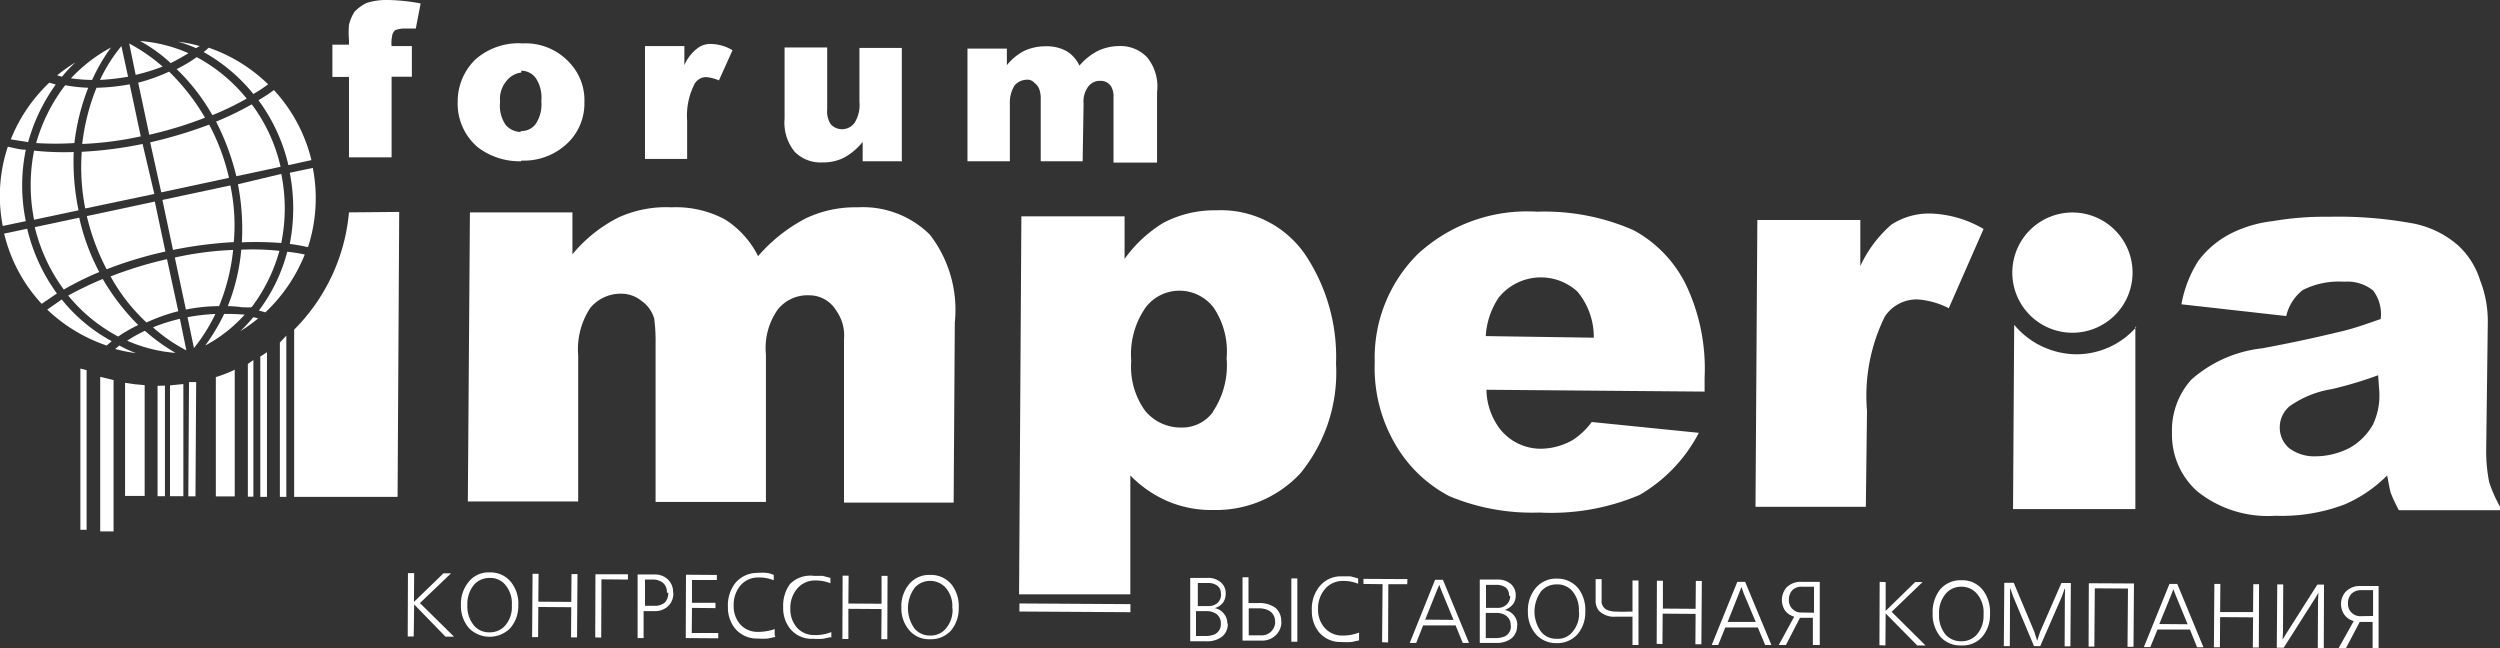 <?xml version="1.0" encoding="UTF-8"?> <svg xmlns="http://www.w3.org/2000/svg" id="Слой_1" data-name="Слой 1" viewBox="0 0 108.53 28.14"><rect x="0" y="0" width="108.53" height="28.14" fill="#333333" stroke="none"/> <defs> <style>.cls-1,.cls-2{fill:#fff;}.cls-2{fill-rule:evenodd;}</style> </defs> <path class="cls-1" d="M74,16.4a8.49,8.49,0,0,0-.79-4A5.41,5.41,0,0,0,70.93,10a9.6,9.6,0,0,0-4.2-.81A7,7,0,0,0,61.58,11a6.34,6.34,0,0,0-1.9,4.73,6.56,6.56,0,0,0,.9,3.57,5.83,5.83,0,0,0,2.34,2.24,9.3,9.3,0,0,0,3.9.71,9.84,9.84,0,0,0,4.35-.76,6.68,6.68,0,0,0,2.58-2.7l-4.65-.47a3.17,3.17,0,0,1-.82.78,2.87,2.87,0,0,1-1.34.38,2.26,2.26,0,0,1-1.81-.84,2.88,2.88,0,0,1-.6-1.72L74,17Zm-9.5-1.81a3.35,3.35,0,0,1,.56-1.67,2.35,2.35,0,0,1,3.42-.26,3.08,3.08,0,0,1,.71,2Z"></path> <path class="cls-1" d="M76.31,9.55l4.45,0,0,2a5.37,5.37,0,0,1,1.35-1.8,3,3,0,0,1,1.71-.48,4.84,4.84,0,0,1,2.29.67L84.6,13.38A3.54,3.54,0,0,0,83.27,13a1.65,1.65,0,0,0-1.45.75,7.78,7.78,0,0,0-.77,4.08L81,22l-4.79,0,.08-12.45Z"></path> <path class="cls-1" d="M92.7,14.18l0,7.92-5.31,0,.05-8a3.55,3.55,0,0,0,2.7,1.28,3.46,3.46,0,0,0,2.6-1.18Z"></path> <path class="cls-1" d="M108.06,20.93a6.85,6.85,0,0,1-.13-1.38L108,14a4.81,4.81,0,0,0-.33-1.82,3.46,3.46,0,0,0-.94-1.51,4.18,4.18,0,0,0-2.15-1,17.77,17.77,0,0,0-3.46-.26,13.5,13.5,0,0,0-2.46.19,5.39,5.39,0,0,0-1.82.54,4.08,4.08,0,0,0-1.41,1.19,5.22,5.22,0,0,0-.73,1.88l4.55.51a2,2,0,0,1,.72-1.13,3.47,3.47,0,0,1,1.79-.36,1.79,1.79,0,0,1,1.26.38,1.69,1.69,0,0,1,.33,1.24c-.58.2-1.13.4-1.68.53s-1.68.41-3.46.74a5.57,5.57,0,0,0-3.08,1.36,3.3,3.3,0,0,0-.84,2.32,3.29,3.29,0,0,0,1.11,2.54,4.9,4.9,0,0,0,3.38,1.05,7.71,7.71,0,0,0,3-.49,5.86,5.86,0,0,0,1.85-1.26c.07.34.11.62.17.79a6.73,6.73,0,0,0,.34.72l4.48,0A6,6,0,0,1,108.06,20.93ZM103.29,17a2.94,2.94,0,0,1-.28,1.44,2.67,2.67,0,0,1-1,1,3.27,3.27,0,0,1-1.51.37,1.81,1.81,0,0,1-1.13-.36,1.17,1.17,0,0,1-.4-.93,1.19,1.19,0,0,1,.42-.88,4.39,4.39,0,0,1,1.85-.75,17.38,17.38,0,0,0,2-.6Z"></path> <path class="cls-1" d="M20.4,9.22l4.45,0,0,1.82a6.25,6.25,0,0,1,2-1.6A5,5,0,0,1,29.16,9a4.5,4.5,0,0,1,2.32.53,4,4,0,0,1,1.43,1.59A7,7,0,0,1,35,9.47,5,5,0,0,1,37.23,9a4.13,4.13,0,0,1,3.14,1.19A5.34,5.34,0,0,1,41.45,14l-.05,7.82-4.76,0,0-7.1a1.85,1.85,0,0,0-.34-1.24,1.36,1.36,0,0,0-1.16-.66,1.65,1.65,0,0,0-1.37.61,2.88,2.88,0,0,0-.52,1.95l0,6.41-4.79,0,0-6.86a7.47,7.47,0,0,0-.06-1.1,1.41,1.41,0,0,0-.54-.76,1.39,1.39,0,0,0-.86-.32,1.72,1.72,0,0,0-1.37.61,3.25,3.25,0,0,0-.53,2.06l0,6.35-4.79,0L20.4,9.22Z"></path> <path class="cls-2" d="M17,2h.88V3.33H17l0,3.5-1.85,0,0-3.49h-.72V1.94h.72v-.2a3.88,3.88,0,0,1,0-.66,1.91,1.91,0,0,1,.24-.57,1.89,1.89,0,0,1,.52-.38A2.86,2.86,0,0,1,16.86,0a8.32,8.32,0,0,1,1.4.15l-.21,1.09c-.2,0-.38,0-.51,0a1,1,0,0,0-.38.07.39.39,0,0,0-.14.27A1.4,1.4,0,0,0,17,2Z"></path> <path class="cls-2" d="M22.63,1.89V3.15A.94.94,0,0,0,22,3.5a1.21,1.21,0,0,0-.29.92,1.48,1.48,0,0,0,.24,1,.89.89,0,0,0,.68.31V7h0a3,3,0,0,1-1.88-.6,2.48,2.48,0,0,1-.88-2,2.53,2.53,0,0,1,.77-1.82,2.84,2.84,0,0,1,2-.7Z"></path> <path class="cls-2" d="M42,2.11h1.71v.72a2.33,2.33,0,0,1,.75-.62,2.18,2.18,0,0,1,.93-.2,1.77,1.77,0,0,1,.93.22,1.44,1.44,0,0,1,.54.62,2.6,2.6,0,0,1,.82-.65A2.19,2.19,0,0,1,48.57,2a1.59,1.59,0,0,1,1.23.49A2,2,0,0,1,50.23,4l0,3.06H48.34V4.24a.88.88,0,0,0-.1-.48.53.53,0,0,0-.48-.25.62.62,0,0,0-.51.24,1.08,1.08,0,0,0-.21.75L47,7H45.18l0-2.68a1.25,1.25,0,0,0-.06-.44.58.58,0,0,0-.21-.28.4.4,0,0,0-.34-.14.75.75,0,0,0-.52.24,1.42,1.42,0,0,0-.21.82V7H42l0-4.87Z"></path> <path class="cls-2" d="M39.16,7H37.45V6.16a2.69,2.69,0,0,1-.8.68,2,2,0,0,1-.95.21,1.57,1.57,0,0,1-1.2-.46,2,2,0,0,1-.44-1.44l0-3.09h1.85V4.75a1,1,0,0,0,.16.65.67.67,0,0,0,.48.21.68.68,0,0,0,.55-.28,1.48,1.48,0,0,0,.21-.92l0-2.33h1.84l0,4.87Z"></path> <path class="cls-2" d="M28,2h1.71v.83a1.79,1.79,0,0,1,.55-.72.92.92,0,0,1,.65-.2,1.89,1.89,0,0,1,.89.27l-.59,1.31a1.88,1.88,0,0,0-.51-.14.57.57,0,0,0-.55.3,3,3,0,0,0-.32,1.58V6.9H28L28,2Z"></path> <path class="cls-2" d="M22.6,7V5.69a.78.78,0,0,0,.65-.3,1.53,1.53,0,0,0,.25-1,1.55,1.55,0,0,0-.24-1,.78.78,0,0,0-.65-.32V1.89a2.58,2.58,0,0,1,2.15.87,2.36,2.36,0,0,1,.61,1.68,2.38,2.38,0,0,1-.77,1.81,2.74,2.74,0,0,1-2,.72Z"></path> <path class="cls-2" d="M90.13,9.23a2.61,2.61,0,0,1,0,5.21,2.61,2.61,0,1,1,0-5.21Z"></path> <polygon class="cls-2" points="19.71 27.64 19.34 27.64 17.98 26.24 17.96 27.63 17.7 27.63 17.71 24.88 17.98 24.88 17.97 26.13 19.25 24.89 19.58 24.89 18.23 26.18 19.71 27.64 19.71 27.64"></polygon> <path class="cls-2" d="M22.5,26.28a1.45,1.45,0,0,1-.36,1,1.26,1.26,0,0,1-1.77,0,1.46,1.46,0,0,1-.36-1,1.5,1.5,0,0,1,.32-1,1.1,1.1,0,0,1,.94-.43,1.13,1.13,0,0,1,.93.44,1.49,1.49,0,0,1,.3,1Zm-.28,0a1.25,1.25,0,0,0-.3-.91.83.83,0,0,0-.65-.28.9.9,0,0,0-.67.27,1.3,1.3,0,0,0-.31.91,1.29,1.29,0,0,0,.3.9.84.84,0,0,0,.66.28.88.88,0,0,0,.66-.27,1.23,1.23,0,0,0,.31-.9Z"></path> <polygon class="cls-2" points="25.05 27.67 24.79 27.67 24.8 26.36 23.37 26.35 23.36 27.66 23.1 27.66 23.12 24.91 23.38 24.91 23.37 26.12 24.8 26.13 24.81 24.92 25.07 24.92 25.05 27.67 25.05 27.67"></polygon> <polygon class="cls-2" points="27.26 25.16 26.11 25.15 26.1 27.68 25.84 27.67 25.85 24.93 27.26 24.93 27.26 25.16 27.26 25.16"></polygon> <path class="cls-2" d="M29.23,25.73a.76.76,0,0,1-.22.58.83.83,0,0,1-.61.22h-.46v1.17h-.26V24.94h.72a.81.81,0,0,1,.6.22.75.75,0,0,1,.22.57Zm-.28,0a.52.52,0,0,0-.16-.42.68.68,0,0,0-.43-.15H28V26.3h.41a.69.69,0,0,0,.45-.14.59.59,0,0,0,.15-.43Z"></path> <polygon class="cls-2" points="31.18 27.71 29.77 27.7 29.78 24.95 31.12 24.96 31.12 25.18 30.04 25.18 30.04 26.17 31.06 26.17 31.06 26.4 30.04 26.39 30.03 27.48 31.18 27.48 31.18 27.71 31.18 27.71"></polygon> <path class="cls-2" d="M33.66,27.65l-.32.07a3,3,0,0,1-.45,0,1.23,1.23,0,0,1-1-.46,1.46,1.46,0,0,1-.29-.91,1.6,1.6,0,0,1,.29-1,1.24,1.24,0,0,1,1-.48,2.09,2.09,0,0,1,.38,0,1,1,0,0,1,.32.09l0,.23a1.69,1.69,0,0,0-.66-.12,1,1,0,0,0-.78.34,1.3,1.3,0,0,0-.3.88,1.19,1.19,0,0,0,.28.81,1,1,0,0,0,.77.33,2.11,2.11,0,0,0,.73-.12v.25Z"></path> <path class="cls-2" d="M36.06,27.66l-.33.07a2.94,2.94,0,0,1-.44,0,1.19,1.19,0,0,1-1-.45,1.43,1.43,0,0,1-.29-.92,1.59,1.59,0,0,1,.29-1A1.24,1.24,0,0,1,35.34,25l.38,0,.33.09,0,.23a1.73,1.73,0,0,0-.66-.12,1,1,0,0,0-.78.35,1.29,1.29,0,0,0-.3.88,1.21,1.21,0,0,0,.28.81,1,1,0,0,0,.78.33,1.88,1.88,0,0,0,.72-.13v.25Z"></path> <polygon class="cls-2" points="38.52 27.75 38.26 27.75 38.27 26.44 36.83 26.43 36.83 27.74 36.57 27.74 36.58 24.99 36.84 24.99 36.83 26.2 38.27 26.21 38.27 25 38.53 25 38.52 27.75 38.52 27.75"></polygon> <path class="cls-2" d="M41.62,26.4a1.46,1.46,0,0,1-.36,1,1.18,1.18,0,0,1-.89.35,1.12,1.12,0,0,1-.88-.37,1.45,1.45,0,0,1-.36-1,1.5,1.5,0,0,1,.32-1,1.12,1.12,0,0,1,.94-.42,1.14,1.14,0,0,1,.93.43,1.52,1.52,0,0,1,.3,1Zm-.28,0a1.2,1.2,0,0,0-.3-.9.91.91,0,0,0-1.32,0,1.5,1.5,0,0,0,0,1.81.87.87,0,0,0,.66.28.84.84,0,0,0,.66-.28,1.22,1.22,0,0,0,.31-.9Z"></path> <path class="cls-2" d="M53.3,27.07a.7.7,0,0,1-.25.57,1.07,1.07,0,0,1-.67.2h-.71l0-2.75h.73a.82.82,0,0,1,.62.21.62.62,0,0,1,.19.48.69.69,0,0,1-.1.36.7.7,0,0,1-.38.26.66.66,0,0,1,.4.24.64.64,0,0,1,.15.43ZM53,25.78a.4.4,0,0,0-.15-.35.63.63,0,0,0-.4-.12H52v1h.44a.58.58,0,0,0,.42-.14.5.5,0,0,0,.15-.38ZM53,27.07a.51.51,0,0,0-.17-.4.74.74,0,0,0-.46-.14h-.45v1.08h.41a1,1,0,0,0,.42-.08.49.49,0,0,0,.25-.46Z"></path> <path class="cls-2" d="M56.32,27.86h-.26l0-2.75h.26l0,2.75ZM55.63,27a.81.81,0,0,1-.23.56.84.84,0,0,1-.62.25h-.84l0-2.75h.26v1.12h.44a1.18,1.18,0,0,1,.72.2.74.74,0,0,1,.26.61Zm-.28,0a.51.51,0,0,0-.26-.49.88.88,0,0,0-.45-.1h-.43v1.17h.5a.59.59,0,0,0,.65-.59Z"></path> <path class="cls-2" d="M59,27.8l-.32.07a3,3,0,0,1-.44,0,1.21,1.21,0,0,1-1-.45,1.45,1.45,0,0,1-.29-.92,1.53,1.53,0,0,1,.3-1,1.19,1.19,0,0,1,1-.48l.38,0,.33.09,0,.23a1.71,1.71,0,0,0-.65-.12,1,1,0,0,0-.79.35,1.29,1.29,0,0,0-.3.88,1.17,1.17,0,0,0,.29.81,1,1,0,0,0,.77.33,1.88,1.88,0,0,0,.72-.13v.25Z"></path> <polygon class="cls-2" points="61.09 25.36 60.27 25.36 60.26 27.89 60 27.88 60.02 25.36 59.19 25.35 59.19 25.13 61.1 25.14 61.09 25.36 61.09 25.36"></polygon> <path class="cls-2" d="M63.78,27.91H63.5l-.31-.76H61.78l-.3.76H61.2l1.1-2.74h.34l1.14,2.76Zm-.68-1-.52-1.26-.1-.26-.11.26-.5,1.25Z"></path> <path class="cls-2" d="M65.86,27.14a.7.7,0,0,1-.25.58,1.05,1.05,0,0,1-.66.19h-.71V25.16H65a.86.86,0,0,1,.61.21.64.64,0,0,1,.19.49.61.61,0,0,1-.11.36.8.8,0,0,1-.37.26.66.66,0,0,1,.55.66Zm-.35-1.28a.43.43,0,0,0-.15-.36.72.72,0,0,0-.4-.11h-.45v1H65a.56.56,0,0,0,.41-.15.48.48,0,0,0,.15-.37Zm.07,1.29a.48.48,0,0,0-.17-.4.68.68,0,0,0-.46-.14H64.5v1.09h.42a1,1,0,0,0,.42-.08.48.48,0,0,0,.25-.46Z"></path> <path class="cls-2" d="M68.82,26.56a1.45,1.45,0,0,1-.36,1,1.18,1.18,0,0,1-.89.36,1.17,1.17,0,0,1-.88-.37,1.45,1.45,0,0,1-.36-1,1.5,1.5,0,0,1,.32-1,1.14,1.14,0,0,1,.94-.43,1.16,1.16,0,0,1,.94.44,1.54,1.54,0,0,1,.29,1Zm-.28,0a1.26,1.26,0,0,0-.29-.91.85.85,0,0,0-.66-.28.88.88,0,0,0-.67.28,1.48,1.48,0,0,0,0,1.8.84.84,0,0,0,.66.28.8.8,0,0,0,.66-.27,1.22,1.22,0,0,0,.31-.9Z"></path> <path class="cls-2" d="M71.13,28h-.26V26.77l-.16,0-.3,0h-.25a.93.93,0,0,1-.75-.26.68.68,0,0,1-.14-.46v-.91h.26v.91a.41.41,0,0,0,.27.44,1,1,0,0,0,.39.06,4.53,4.53,0,0,0,.52,0l.16,0V25.2h.26l0,2.75Z"></path> <polygon class="cls-2" points="73.86 27.97 73.6 27.97 73.61 26.65 72.18 26.64 72.17 27.96 71.92 27.95 71.93 25.21 72.19 25.21 72.19 26.42 73.61 26.43 73.62 25.22 73.88 25.22 73.86 27.97 73.86 27.97"></polygon> <path class="cls-2" d="M76.9,28h-.27l-.32-.76H74.9l-.31.76h-.28l1.11-2.74h.34L76.9,28Zm-.68-1-.53-1.26-.09-.26-.1.26L75,27Z"></path> <path class="cls-2" d="M79,28H78.7V26.82h-.56L77.53,28h-.31l.67-1.23a.72.72,0,0,1-.4-.27.83.83,0,0,1,.07-1,.85.85,0,0,1,.65-.24H79L79,28Zm-.25-1.4V25.47h-.54a.54.54,0,0,0-.4.15.59.59,0,0,0-.15.41.51.51,0,0,0,.17.42.49.49,0,0,0,.37.14Z"></path> <polygon class="cls-2" points="83.59 28.02 83.23 28.02 81.86 26.63 81.85 28.02 81.59 28.01 81.6 25.26 81.86 25.27 81.86 26.52 83.14 25.27 83.46 25.27 82.12 26.56 83.59 28.02 83.59 28.02"></polygon> <path class="cls-2" d="M86.39,26.67a1.45,1.45,0,0,1-.36,1,1.14,1.14,0,0,1-.89.35,1.17,1.17,0,0,1-.89-.36,1.53,1.53,0,0,1-.35-1.05,1.57,1.57,0,0,1,.31-1,1.15,1.15,0,0,1,.94-.42,1.12,1.12,0,0,1,.94.44,1.55,1.55,0,0,1,.3,1Zm-.28,0a1.25,1.25,0,0,0-.3-.91.88.88,0,0,0-.66-.29.87.87,0,0,0-.66.28,1.26,1.26,0,0,0-.31.91,1.28,1.28,0,0,0,.29.9.91.91,0,0,0,.67.28.9.9,0,0,0,.66-.27,1.25,1.25,0,0,0,.31-.9Z"></path> <polygon class="cls-2" points="89.88 28.06 89.63 28.06 89.64 25.93 89.65 25.56 89.63 25.56 89.5 25.92 88.57 28.05 88.3 28.05 87.4 25.91 87.27 25.54 87.26 25.54 87.26 25.92 87.25 28.05 86.99 28.05 87.01 25.3 87.42 25.3 88.32 27.44 88.43 27.8 88.44 27.81 88.56 27.44 89.49 25.31 89.9 25.31 89.88 28.06 89.88 28.06"></polygon> <polygon class="cls-2" points="92.62 28.08 92.36 28.08 92.38 25.55 90.94 25.54 90.92 28.07 90.67 28.07 90.68 25.32 92.64 25.33 92.62 28.08 92.62 28.08"></polygon> <path class="cls-2" d="M95.66,28.1h-.28l-.31-.77H93.66l-.31.76h-.28l1.11-2.74h.34l1.14,2.76Zm-.69-1-.52-1.26-.1-.26-.1.26-.51,1.25Z"></path> <polygon class="cls-2" points="98.06 28.11 97.8 28.11 97.81 26.8 96.38 26.79 96.37 28.1 96.11 28.1 96.13 25.35 96.39 25.35 96.38 26.57 97.81 26.57 97.82 25.36 98.07 25.36 98.06 28.11 98.06 28.11"></polygon> <polygon class="cls-2" points="100.88 28.13 100.62 28.13 100.63 26.06 100.65 25.73 100.5 25.98 99.14 28.12 98.84 28.12 98.86 25.37 99.12 25.37 99.11 27.43 99.09 27.77 99.26 27.49 100.6 25.38 100.89 25.38 100.88 28.13 100.88 28.13"></polygon> <path class="cls-2" d="M103.27,28.14H103V27h-.56l-.62,1.18h-.32l.68-1.22a.71.71,0,0,1-.41-.28.78.78,0,0,1-.14-.46.77.77,0,0,1,.21-.54.85.85,0,0,1,.65-.24h.77v2.74Zm-.25-1.4V25.62h-.53a.57.57,0,0,0-.41.16.58.58,0,0,0-.15.41.53.53,0,0,0,.55.56Z"></path> <path class="cls-1" d="M7.74,13.51l-.49-2.26A17.57,17.57,0,0,0,4.8,12a8,8,0,0,0,1.56,2A7.82,7.82,0,0,1,7.74,13.51Z"></path> <path class="cls-1" d="M12.21,10.55a7.5,7.5,0,0,0,0-3L10.33,8a10.22,10.22,0,0,1,.17,2.52A14,14,0,0,1,12.21,10.55Z"></path> <path class="cls-1" d="M5.89,3.25a8.72,8.72,0,0,0,1.17-.36,7.65,7.65,0,0,0-1.45-1Z"></path> <path class="cls-1" d="M9.51,13.29a8.73,8.73,0,0,0,.61-2.44,14.19,14.19,0,0,0-2.53.33l.48,2.26A7.27,7.27,0,0,1,9.51,13.29Z"></path> <path class="cls-1" d="M11.64,3.66A6.92,6.92,0,0,0,9.06,2.07a2,2,0,0,1-.22.19A7.47,7.47,0,0,1,11,4.08,6.27,6.27,0,0,0,11.64,3.66Z"></path> <path class="cls-1" d="M7.41,2.74c.26-.13.51-.27.77-.43a6.37,6.37,0,0,0-2.1-.53A6.62,6.62,0,0,1,7.41,2.74Z"></path> <path class="cls-1" d="M8.51,2.09,8.67,2a6,6,0,0,0-.94-.19A6.13,6.13,0,0,1,8.51,2.09Z"></path> <path class="cls-1" d="M7.67,3A8.8,8.8,0,0,1,9.22,5a12.94,12.94,0,0,0,1.49-.72A7.15,7.15,0,0,0,8.54,2.48,6.26,6.26,0,0,1,7.67,3Z"></path> <path class="cls-1" d="M11.89,3.91a6.49,6.49,0,0,1-.67.44,7.65,7.65,0,0,1,1.3,2.82l1-.22A6.85,6.85,0,0,0,11.89,3.91Z"></path> <path class="cls-1" d="M3.55,6.59A9.26,9.26,0,0,0,3.7,9.05l3-.63L6.19,6.25A17.53,17.53,0,0,1,3.55,6.59Z"></path> <path class="cls-1" d="M6.52,6.18,7,8.35l2.94-.63a9.26,9.26,0,0,0-.86-2.31A19.82,19.82,0,0,1,6.52,6.18Z"></path> <path class="cls-1" d="M7.51,10.85a18.38,18.38,0,0,1,2.64-.34A8.37,8.37,0,0,0,10,8.05l-2.95.63Z"></path> <path class="cls-1" d="M6,3.59l.48,2.26A17.28,17.28,0,0,0,8.9,5.11a9.39,9.39,0,0,0-1.56-2A8,8,0,0,1,6,3.59Z"></path> <path class="cls-1" d="M2.77,12.57a13,13,0,0,1,1.54-.76,9.25,9.25,0,0,1-.87-2.36l-1.93.41A7.52,7.52,0,0,0,2.77,12.57Z"></path> <path class="cls-1" d="M4.19,3.81a9.3,9.3,0,0,0-.62,2.44,14.82,14.82,0,0,0,2.54-.33L5.63,3.66A8.92,8.92,0,0,1,4.19,3.81Z"></path> <path class="cls-1" d="M7.18,10.92,6.72,8.75l-2.95.63a9.67,9.67,0,0,0,.86,2.31A17.27,17.27,0,0,1,7.18,10.92Z"></path> <path class="cls-1" d="M1.48,6.54a7.67,7.67,0,0,0,0,3l1.93-.41A10.38,10.38,0,0,1,3.2,6.6,12.42,12.42,0,0,1,1.48,6.54Z"></path> <path class="cls-1" d="M10.93,4.53a13.85,13.85,0,0,1-1.55.75,10.56,10.56,0,0,1,.88,2.37l1.92-.41A7.17,7.17,0,0,0,10.93,4.53Z"></path> <path class="cls-1" d="M7.81,13.84a8,8,0,0,0-1.17.37,7,7,0,0,0,1.45,1Z"></path> <path class="cls-1" d="M9.35,13.63a8.64,8.64,0,0,0-1.21.14l.28,1.34A7.53,7.53,0,0,0,9.35,13.63Z"></path> <path class="cls-1" d="M6.29,14.36a6.36,6.36,0,0,0-.77.43,6.43,6.43,0,0,0,2.1.53A8.34,8.34,0,0,1,6.29,14.36Z"></path> <path class="cls-1" d="M5.18,15,5,15.15a6.83,6.83,0,0,0,.9.18A5.94,5.94,0,0,1,5.18,15Z"></path> <path class="cls-1" d="M9.73,13.63A8.52,8.52,0,0,1,8.91,15a6.24,6.24,0,0,0,1.71-1.34A8.44,8.44,0,0,0,9.73,13.63Z"></path> <path class="cls-1" d="M13.58,7.29l-1,.21a8.06,8.06,0,0,1,0,3.09,7.72,7.72,0,0,1,.79.14A6.88,6.88,0,0,0,13.58,7.29Z"></path> <path class="cls-1" d="M13.23,11.05a5.93,5.93,0,0,0-.76-.12,7.29,7.29,0,0,1-1.23,2.55l.28.08A7.06,7.06,0,0,0,13.23,11.05Z"></path> <path class="cls-1" d="M11.07,13.13l.06-.08a7.33,7.33,0,0,0,1-2.16,10.82,10.82,0,0,0-1.66-.05v.05a8.7,8.7,0,0,1-.58,2.4,4.83,4.83,0,0,1,.63.05l.12,0a.88.88,0,0,0,.21,0C10.92,13.38,11,13.23,11.07,13.13Z"></path> <path class="cls-1" d="M11,13.77c-.19.22-.38.43-.57.61a7,7,0,0,0,.78-.56Z"></path> <path class="cls-1" d="M6,14.11a9.7,9.7,0,0,1-1.54-2,16,16,0,0,0-1.5.72,7.12,7.12,0,0,0,2.17,1.78A6.2,6.2,0,0,1,6,14.11Z"></path> <path class="cls-1" d="M1.57,6.21a13,13,0,0,0,1.66,0v0a9.58,9.58,0,0,1,.6-2.4,6.93,6.93,0,0,1-1-.11A7.48,7.48,0,0,0,1.57,6.21Z"></path> <path class="cls-1" d="M2.69,3.33a6.94,6.94,0,0,1,.58-.62,7.48,7.48,0,0,0-.79.56Z"></path> <path class="cls-1" d="M4,3.47a7.81,7.81,0,0,1,.82-1.41A6.76,6.76,0,0,0,3.08,3.4,6.79,6.79,0,0,0,4,3.47Z"></path> <path class="cls-1" d="M.47,6.05l.75.12c.06-.21.13-.42.2-.62v0a7.93,7.93,0,0,1,1-1.88l-.28-.08A6.88,6.88,0,0,0,.47,6.05Z"></path> <path class="cls-1" d="M4.34,3.47a9.9,9.9,0,0,0,1.22-.14L5.27,2A6.94,6.94,0,0,0,4.34,3.47Z"></path> <path class="cls-1" d="M2.05,13.44A7,7,0,0,0,4.63,15l.22-.19A7.08,7.08,0,0,1,2.68,13Z"></path> <path class="cls-1" d="M1.81,13.19l.66-.45A7.89,7.89,0,0,1,1.18,9.93l-1,.21A6.78,6.78,0,0,0,1.81,13.19Z"></path> <path class="cls-1" d="M.12,9.81l1-.21a7.7,7.7,0,0,1,0-3.1c-.26,0-.52-.08-.78-.13A6.76,6.76,0,0,0,.12,9.81Z"></path> <rect class="cls-1" x="5.87" y="18.91" width="4.96" height="0.31" transform="translate(-10.77 27.3) rotate(-89.65)"></rect> <path class="cls-1" d="M3.49,16l0,7h.27l0-6.93Z"></path> <path class="cls-1" d="M4.35,16.36h0l0,6.71h.58l0-6.57Z"></path> <path class="cls-1" d="M5.43,16.62l0,4.91h.85l0-4.81C6,16.7,5.72,16.67,5.43,16.62Z"></path> <path class="cls-1" d="M6.84,16.75h0l0,4.79h.32l0-4.8Z"></path> <path class="cls-1" d="M7.38,16.73l0,4.81h.58l0-4.87Z"></path> <path class="cls-1" d="M9.37,16.37l0,5.18h.82l0-5.5A5.77,5.77,0,0,1,9.37,16.37Z"></path> <path class="cls-1" d="M10.76,15.8l0,5.76H11l0-5.93h0Z"></path> <path class="cls-1" d="M11.3,15.48l0,6.09h.29l0-6.28Z"></path> <path class="cls-1" d="M12.15,14.87l0,6.7h.28l0-7Z"></path> <path class="cls-1" d="M15.15,9.22a8.24,8.24,0,0,1-2.38,5.09l0,7.26,4.49,0,.07-12.37Z"></path> <path class="cls-1" d="M56.66,11.05A4.44,4.44,0,0,0,52.8,9.13a4.78,4.78,0,0,0-2.29.54,5.76,5.76,0,0,0-1.69,1.57V9.39l-4.48,0-.1,16.41,4.83,0,0-5.16a5.07,5.07,0,0,0,1.6,1.11,4.84,4.84,0,0,0,2,.39,5,5,0,0,0,3.78-1.59A6.91,6.91,0,0,0,58,15.79,8,8,0,0,0,56.66,11.05Zm-4,6.83a1.65,1.65,0,0,1-1.37.68,2,2,0,0,1-1.58-.73,3.26,3.26,0,0,1-.6-2.16,3.55,3.55,0,0,1,.63-2.33,1.84,1.84,0,0,1,1.51-.72,1.87,1.87,0,0,1,1.44.74,3.4,3.4,0,0,1,.56,2.19A3.63,3.63,0,0,1,52.65,17.88Z"></path> <rect class="cls-1" x="46.49" y="23.98" width="0.35" height="4.82" transform="translate(19.99 72.89) rotate(-89.65)"></rect> </svg> 